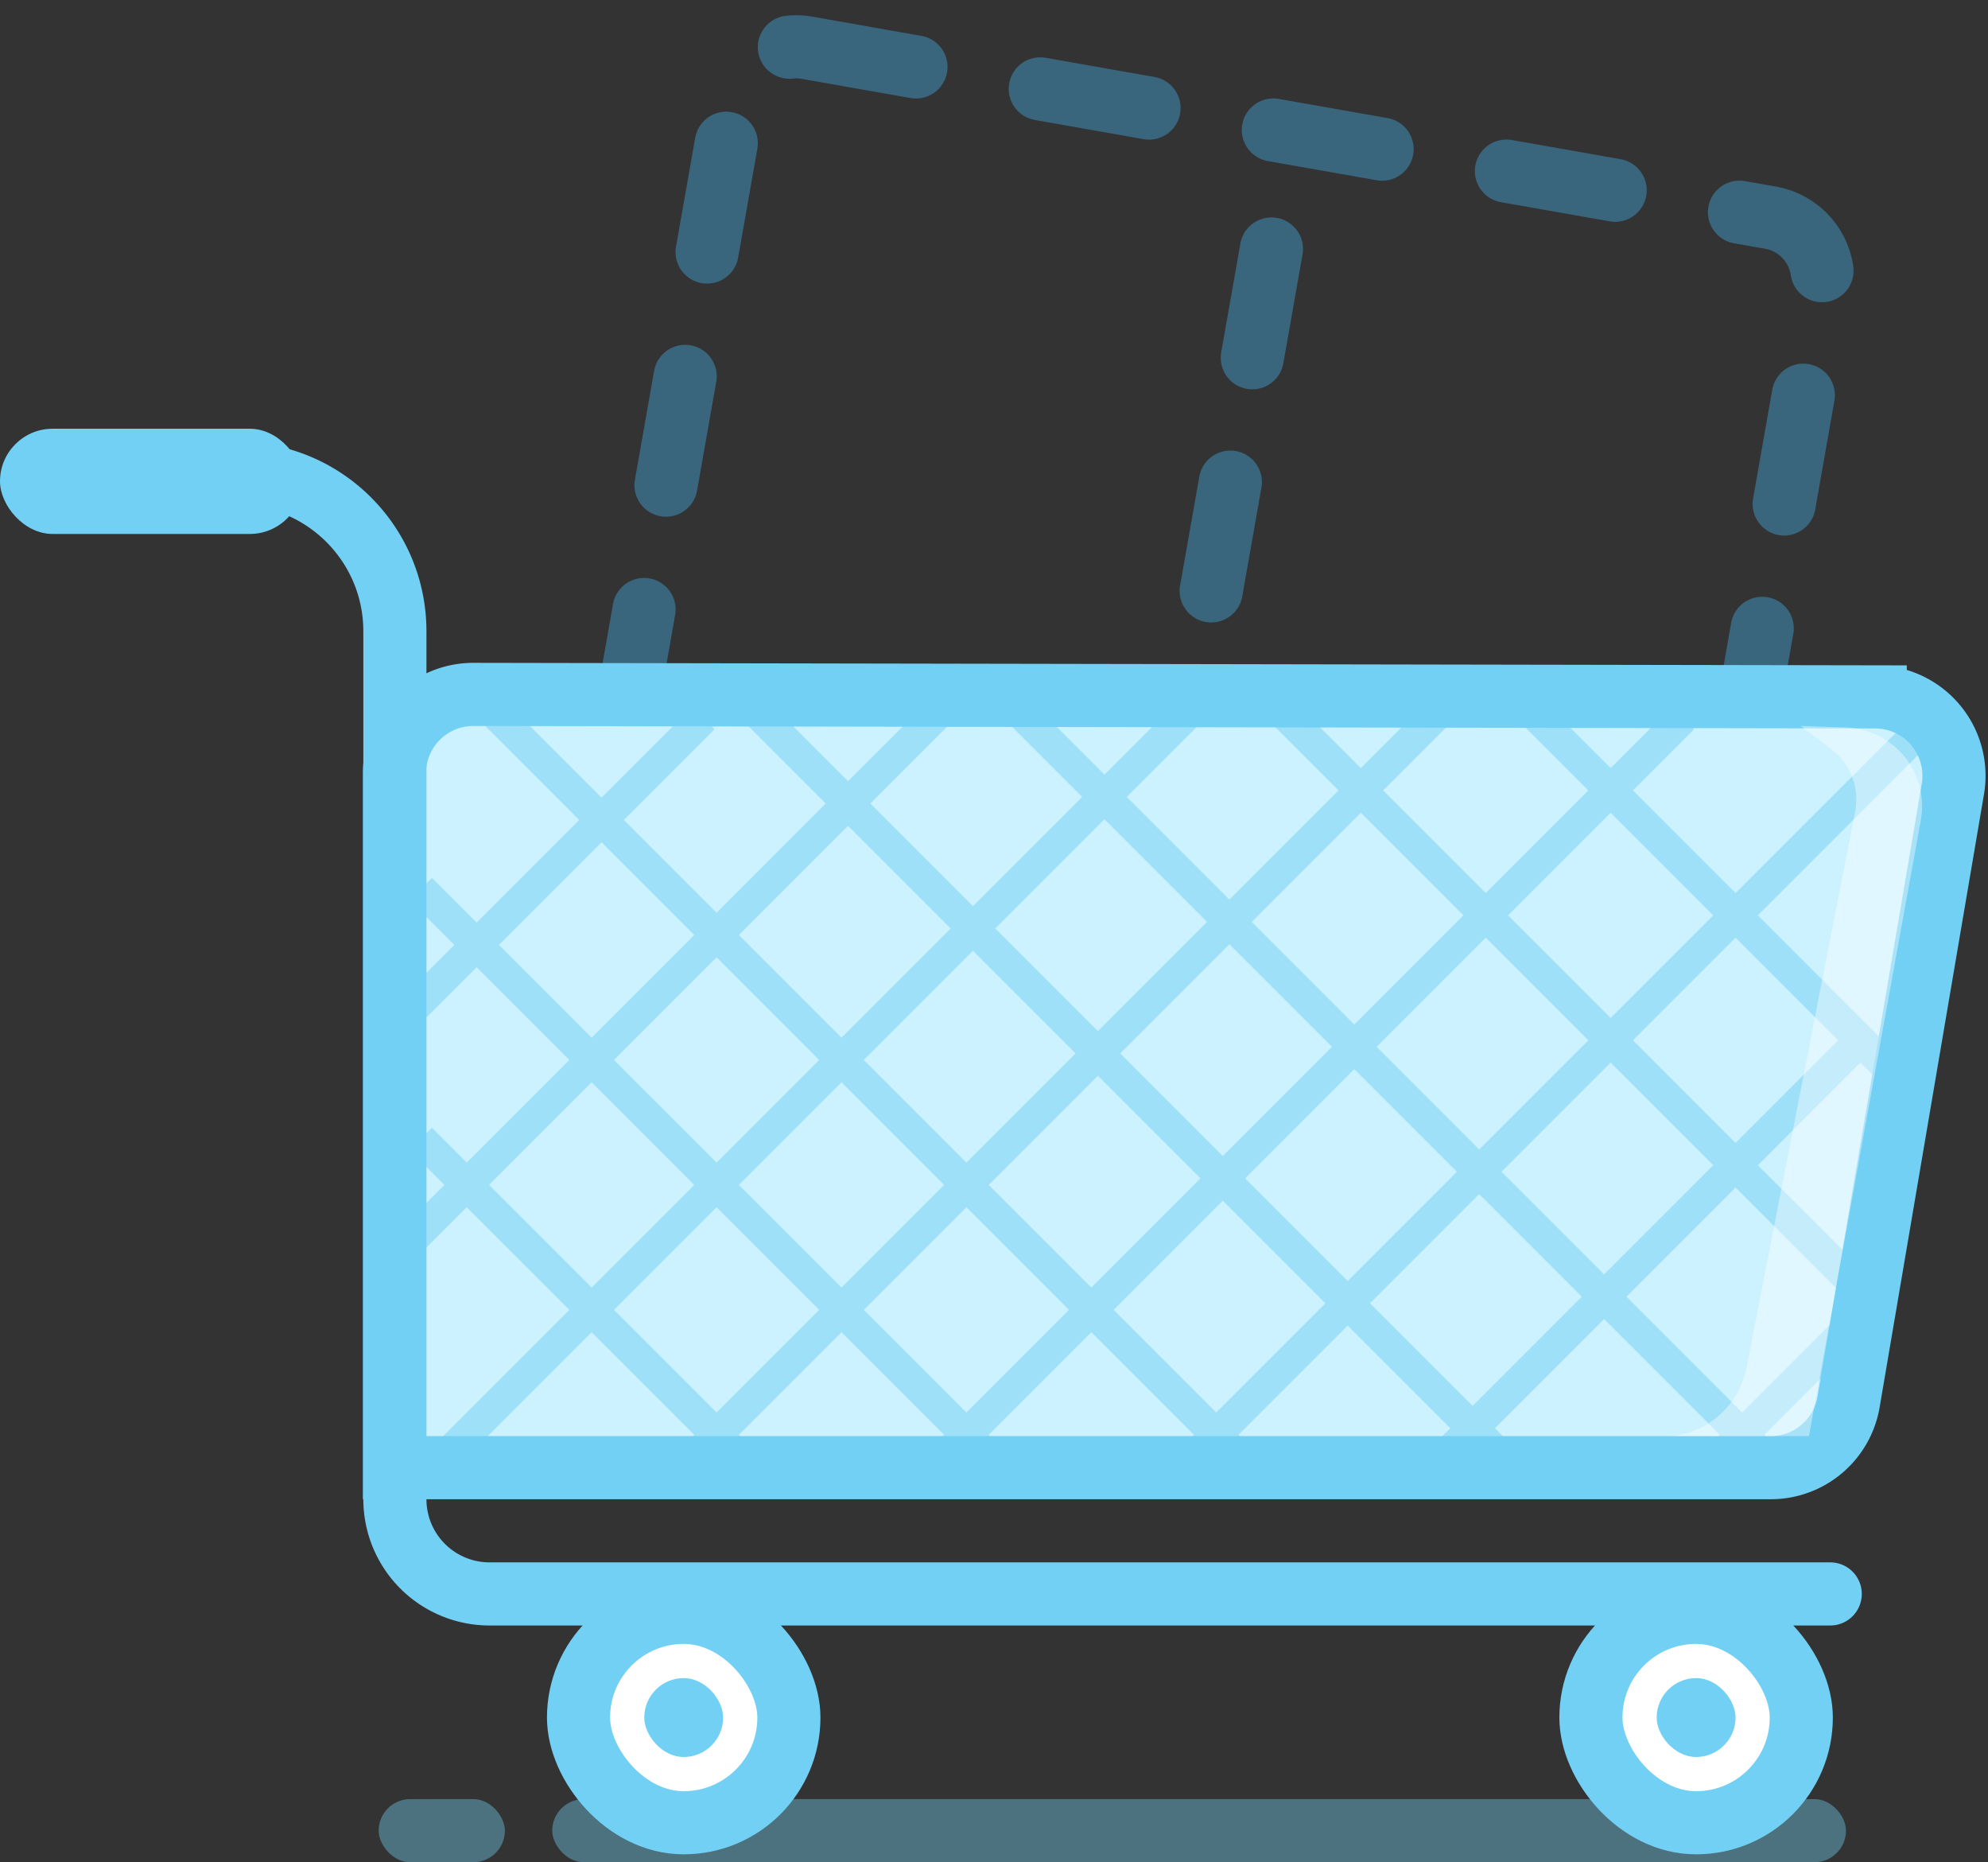 <svg width="126" height="118" viewBox="0 0 126 118" xmlns="http://www.w3.org/2000/svg"><rect x="0" y="0" width="126" height="118" fill="#333333" stroke="none"/><g transform="translate(0 2)" fill="none"><path d="m51.16 1.027 61.058 10.766a4 4 0 0 1 3.244 4.634l-7.988 45.301a4 4 0 0 1-4.633 3.245L41.782 54.207a4 4 0 0 1-3.244-4.634l7.988-45.301a4 4 0 0 1 4.633-3.245Zm20.396 63.96 9.985-56.626" stroke="#43AFEC" stroke-width="4" opacity=".4" stroke-linecap="round" stroke-dasharray="7,8"/><path d="m30.009 42.001 88.844.157a5 5 0 0 1 4.92 5.84l-6.613 38.841A5 5 0 0 1 112.231 91H25V47.001a5 5 0 0 1 5.009-5Z" stroke="#72D0F4" stroke-width="4" fill="#CCF1FF"/><path d="m26.667 70.167 20.956 20.956m-20.956-36.79 36.79 36.79m-36.79-36.79 36.79 36.79m12.376-48.456L27.377 91.123M60 42.667 25.833 76.833M44.583 43.5l-18.75 18.75M92.5 41.833l-49.29 49.29M106.667 43.5 59.044 91.123M122.5 43.5 74.877 91.123m42.623-26.79-26.79 26.79m27.978-10.478L108.21 91.123M31.083 42.917 79.29 91.123m-32.623-49.29 49.29 49.29m-31.79-48.456 49.166 49.166m-32.5-49.166L117.5 79.333M96.667 42.667l25 25" opacity=".5" stroke="#72D0F4" stroke-width="2"/><path d="m114.124 44 2.86.094a5 5 0 0 1 4.756 5.89L114.652 89H106a5.4 5.4 0 0 0 4.691-4.328l6.887-35.245a4 4 0 0 0-1.511-3.956z" fill="#FFF" opacity=".4"/><path d="M116 99H31.028a6 6 0 0 1-6-6V38c0-5.523-4.477-10-10-10H8" stroke="#72D0F4" stroke-width="4" stroke-linecap="round"/><rect stroke="#72D0F4" stroke-width="4" fill="#FFF" x="36.667" y="100.167" width="13.333" height="13.333" rx="6.667"/><rect fill="#72D0F4" x="40.833" y="104.333" width="5" height="5" rx="2.5"/><rect stroke="#72D0F4" stroke-width="4" fill="#FFF" x="100.833" y="100.167" width="13.333" height="13.333" rx="6.667"/><rect fill="#72D0F4" x="105" y="104.333" width="5" height="5" rx="2.5"/><rect fill="#72D0F4" y="25.167" width="19.167" height="6.667" rx="3.333"/><rect fill="#72D0F4" opacity=".4" x="35" y="112" width="82" height="4" rx="2"/><rect fill="#72D0F4" opacity=".4" x="24" y="112" width="8" height="4" rx="2"/></g></svg>